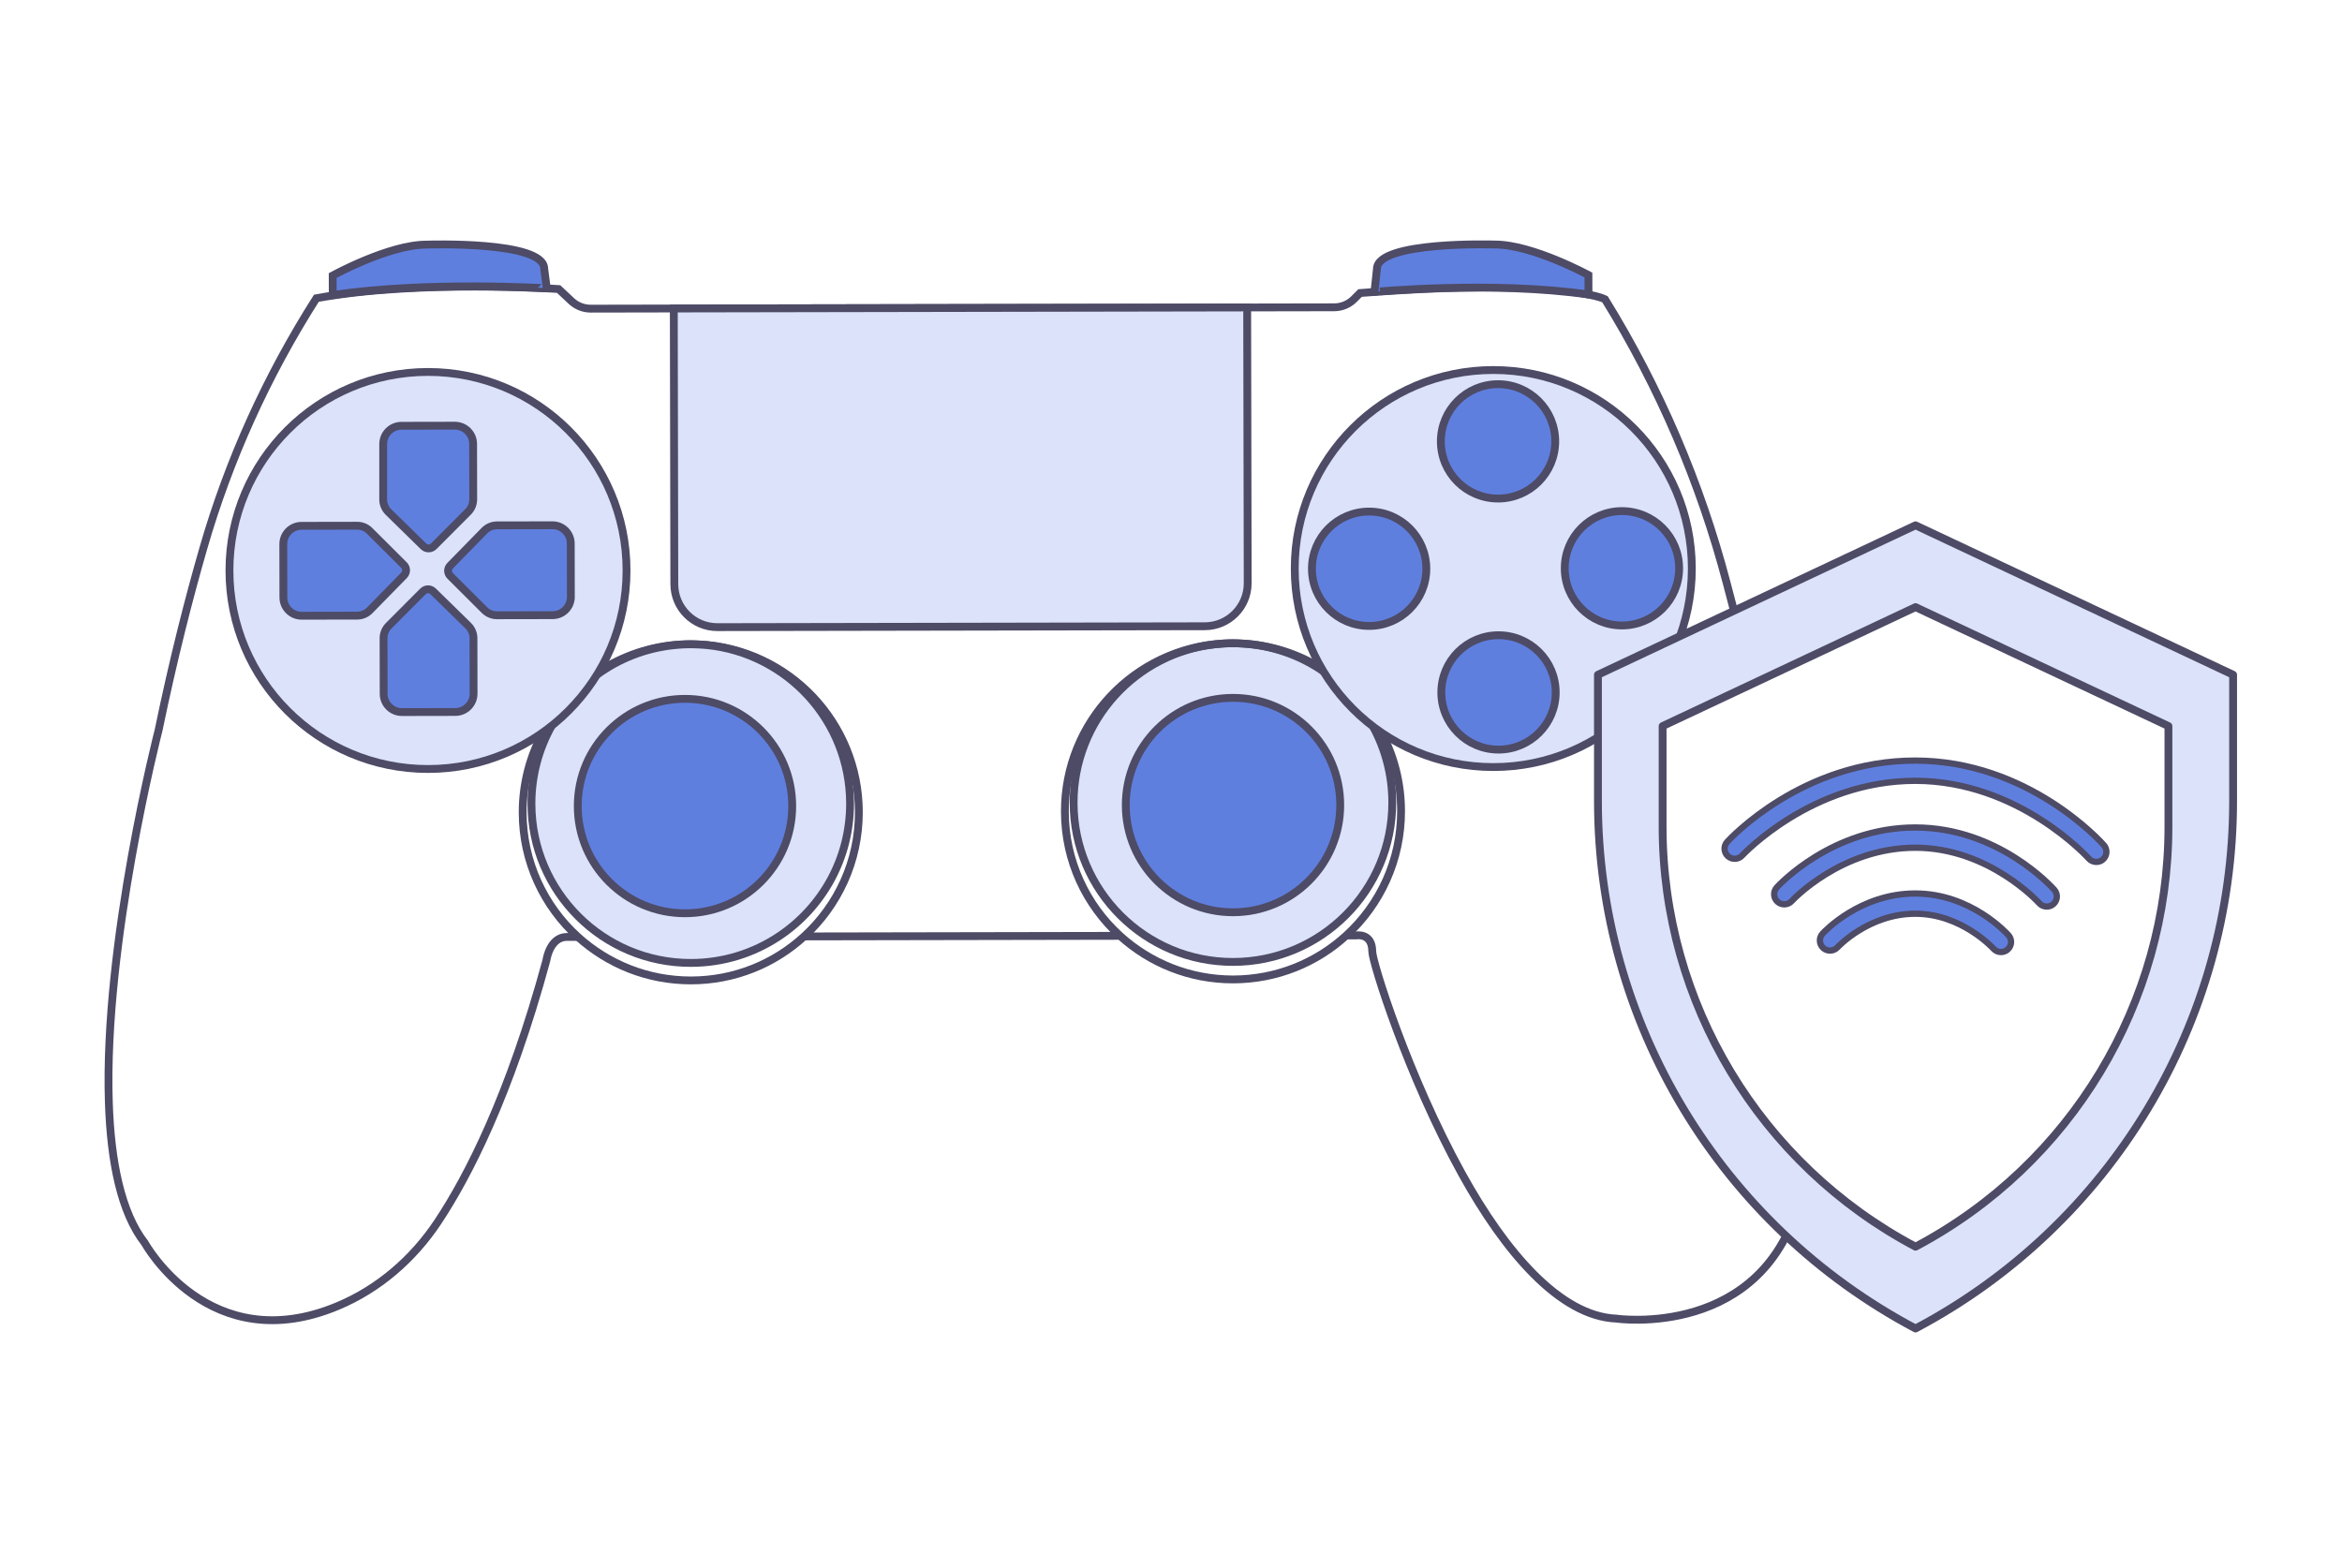 <svg width="448" height="300" viewBox="0 0 448 300" fill="none" xmlns="http://www.w3.org/2000/svg">
<rect width="448" height="300" fill="white"/>
<g clip-path="url(#clip0_2749_82577)">
<path d="M344.92 226.41C339.1 256.61 309.11 252.27 309.11 252.27C284.15 252.32 262.43 185.66 262.43 182.03C262.42 178.39 259.34 178.95 259.34 178.95H257.48C251.77 184.17 244.18 187.37 235.84 187.39C227.5 187.41 219.89 184.24 214.17 179.03L153.77 179.14C148.06 184.36 140.47 187.56 132.13 187.58C123.79 187.6 116.19 184.43 110.46 179.22H108.36C105.07 179.23 104.45 183.71 104.45 183.71C91.67 230.71 76.59 242.76 76.59 242.76C44.48 267.14 27.65 237.81 27.65 237.81C10.55 216.04 30.27 139.66 30.27 139.66C38.86 98.26 50.13 75.67 50.13 75.67L60.45 57.04C61.55 56.84 62.67 56.65 63.81 56.48L63.8 53.05C63.8 53.05 74.54 47.16 81.67 47.15C81.67 47.15 104.25 46.34 104.26 51.75L104.27 55.13C105.88 55.21 106.79 55.27 106.79 55.27L110.79 59.04L257.38 58.77L260.1 56.03C261.06 55.95 262 55.89 262.93 55.82L262.92 51.45C262.91 46.04 285.49 46.76 285.49 46.76C292.61 46.75 303.38 52.6 303.38 52.6L303.39 56.23C306.04 56.74 306.94 57.2 306.94 57.2L317.34 76.1C320.3 80.89 322.22 85.35 323.65 90.79L337.43 138.94C353.9 206.88 344.92 226.41 344.92 226.41Z" fill="white"/>
<path d="M257.56 178.96H259.42C259.42 178.96 262.49 178.4 262.5 182.03C262.5 184.07 269.31 205.85 279.69 224.63C287.85 239.39 298.35 251.81 309.19 252.27C309.19 252.27 337.54 256.38 344.46 228.86C344.8 227.52 345.15 226.17 345.54 224.84C346.16 222.66 347.14 218.09 347.39 210.19V210.18C347.8 197.04 346.17 174.7 337.5 138.97L330.3 111.55C325.27 92.39 317.42 74.09 307.01 57.24C307.01 57.24 298.96 53.06 260.17 56.06L259.02 57.21C258.01 58.22 256.64 58.79 255.22 58.79L238.57 58.82L128.89 59.02L113 59.05C111.62 59.05 110.3 58.53 109.3 57.59L106.86 55.3C106.86 55.3 80.01 53.46 60.52 57.06C51.09 71.87 43.79 87.94 38.92 104.81C36.17 114.33 33.17 126.01 30.34 139.68C30.34 139.68 19.81 180.48 20.82 210.95C21.19 222.16 23.13 231.97 27.72 237.84C27.72 237.84 40.04 260.19 64.66 249.84C72.49 246.55 79.05 240.84 83.75 233.77C89.48 225.15 97.46 209.71 104.52 183.73C104.52 183.73 105.13 179.26 108.43 179.25H110.53" stroke="#4D4B66" stroke-width="1.5" stroke-miterlimit="10"/>
<path d="M214.251 179.04L153.851 179.15" stroke="#4D4B66" stroke-width="1.5" stroke-miterlimit="10"/>
<path d="M103.861 140.11C101.381 144.68 99.971 149.91 99.981 155.47C100.001 164.89 104.061 173.35 110.521 179.22C116.261 184.42 123.851 187.58 132.191 187.57C140.531 187.56 148.131 184.37 153.831 179.14C160.271 173.25 164.301 164.77 164.291 155.35C164.261 138.22 150.841 124.24 133.951 123.3C133.881 123.3 133.801 123.29 133.731 123.29C133.511 123.27 133.291 123.26 133.071 123.26C132.741 123.25 132.401 123.24 132.071 123.24C131.731 123.24 131.391 123.25 131.061 123.26C130.841 123.26 130.631 123.27 130.411 123.29C130.351 123.29 130.281 123.3 130.231 123.3C124.461 123.63 119.091 125.49 114.541 128.48" stroke="#4D4B66" stroke-width="1.5" stroke-miterlimit="10"/>
<path d="M105.55 138.831C103.07 143.251 101.65 148.371 101.66 153.801C101.69 170.631 115.36 184.251 132.19 184.221C138.39 184.211 144.16 182.351 148.96 179.161C157.21 173.691 162.63 164.321 162.61 153.691C162.58 137.901 150.57 124.951 135.19 123.411C134.93 123.381 134.68 123.371 134.42 123.351C134.18 123.331 133.95 123.311 133.72 123.311C133.5 123.301 133.28 123.291 133.06 123.281C132.73 123.271 132.39 123.261 132.06 123.261C131.72 123.261 131.38 123.271 131.05 123.281C130.83 123.291 130.61 123.301 130.4 123.311C130.17 123.321 129.94 123.341 129.71 123.361C129.44 123.381 129.19 123.401 128.93 123.431C123.43 124.001 118.37 126.031 114.14 129.131" fill="#DBE2F9"/>
<path d="M105.55 138.831C103.07 143.251 101.65 148.371 101.66 153.801C101.69 170.631 115.36 184.251 132.19 184.221C138.39 184.211 144.16 182.351 148.96 179.161C157.21 173.691 162.63 164.321 162.61 153.691C162.58 137.901 150.57 124.951 135.19 123.411C134.93 123.381 134.68 123.371 134.42 123.351C134.18 123.331 133.95 123.311 133.72 123.311C133.5 123.301 133.28 123.291 133.06 123.281C132.73 123.271 132.39 123.261 132.06 123.261C131.72 123.261 131.38 123.271 131.05 123.281C130.83 123.291 130.61 123.301 130.4 123.311C130.17 123.321 129.94 123.341 129.71 123.361C129.44 123.381 129.19 123.401 128.93 123.431C123.43 124.001 118.37 126.031 114.14 129.131" stroke="#4D4B66" stroke-width="1.5" stroke-miterlimit="10"/>
<path d="M253.16 128.451C249.04 125.601 244.17 123.751 238.92 123.221C238.66 123.191 238.41 123.181 238.15 123.161C237.99 123.141 237.83 123.131 237.67 123.121C237.6 123.111 237.52 123.111 237.45 123.111C237.23 123.101 237.01 123.091 236.79 123.081C236.46 123.071 236.12 123.061 235.79 123.061C235.45 123.061 235.11 123.071 234.78 123.081C234.56 123.091 234.34 123.101 234.13 123.111C234.07 123.111 234.01 123.111 233.95 123.121C233.79 123.131 233.61 123.141 233.45 123.161C233.19 123.181 232.95 123.201 232.69 123.231C232.68 123.231 232.67 123.231 232.66 123.231C217.31 124.821 205.34 137.821 205.37 153.611C205.4 170.441 219.07 184.061 235.9 184.031C252.74 184.001 266.36 170.331 266.33 153.501C266.32 148.251 264.99 143.301 262.64 138.991" fill="#DBE2F9"/>
<path d="M253.16 128.451C249.04 125.601 244.17 123.751 238.92 123.221C238.66 123.191 238.41 123.181 238.15 123.161C237.99 123.141 237.83 123.131 237.67 123.121C237.6 123.111 237.52 123.111 237.45 123.111C237.23 123.101 237.01 123.091 236.79 123.081C236.46 123.071 236.12 123.061 235.79 123.061C235.45 123.061 235.11 123.071 234.78 123.081C234.56 123.091 234.34 123.101 234.13 123.111C234.07 123.111 234.01 123.111 233.95 123.121C233.79 123.131 233.61 123.141 233.45 123.161C233.19 123.181 232.95 123.201 232.69 123.231C232.68 123.231 232.67 123.231 232.66 123.231C217.31 124.821 205.34 137.821 205.37 153.611C205.4 170.441 219.07 184.061 235.9 184.031C252.74 184.001 266.36 170.331 266.33 153.501C266.32 148.251 264.99 143.301 262.64 138.991" stroke="#4D4B66" stroke-width="1.5" stroke-miterlimit="10"/>
<path d="M252.84 127.921C248.4 125.141 243.22 123.431 237.68 123.121C237.61 123.111 237.53 123.111 237.46 123.111C237.24 123.091 237.02 123.081 236.8 123.081C236.47 123.071 236.13 123.061 235.8 123.061C235.46 123.061 235.13 123.071 234.79 123.081C234.57 123.081 234.36 123.091 234.14 123.111C234.08 123.111 234.02 123.111 233.96 123.121C217.06 124.101 203.67 138.131 203.7 155.281C203.72 164.701 207.78 173.161 214.24 179.031C219.97 184.231 227.57 187.391 235.91 187.381C244.25 187.361 251.85 184.181 257.55 178.951C263.99 173.061 268.02 164.581 268.01 155.161C268 149.751 266.66 144.641 264.28 140.171" stroke="#4D4B66" stroke-width="1.5" stroke-miterlimit="10"/>
<path d="M230.471 119.81L137.231 119.98C132.691 119.99 129.001 116.31 128.991 111.77L128.891 59.02L238.571 58.82L238.671 111.57C238.681 116.11 235.011 119.8 230.471 119.81Z" fill="#DBE2F9" stroke="#4D4B66" stroke-width="1.5" stroke-miterlimit="10"/>
<path d="M303.86 56.35L303.85 52.62C303.85 52.62 293.09 46.77 285.96 46.78C285.96 46.78 263.38 46.06 263.39 51.47L262.92 55.84C262.91 55.84 285.55 53.7 303.86 56.35Z" fill="#5F7FDF" stroke="#4D4B66" stroke-width="1.5" stroke-miterlimit="10"/>
<path d="M63.651 56.441L63.641 52.711C63.641 52.711 74.381 46.821 81.511 46.8C81.511 46.8 104.091 46.001 104.101 51.41L104.591 55.16C104.591 55.17 81.941 53.73 63.651 56.441Z" fill="#5F7FDF" stroke="#4D4B66" stroke-width="1.5" stroke-miterlimit="10"/>
<path d="M131.031 174.72C142.358 174.72 151.541 165.538 151.541 154.21C151.541 142.883 142.358 133.7 131.031 133.7C119.703 133.7 110.521 142.883 110.521 154.21C110.521 165.538 119.703 174.72 131.031 174.72Z" fill="#5F7FDF" stroke="#4D4B66" stroke-width="1.5" stroke-miterlimit="10"/>
<path d="M235.861 174.531C247.188 174.531 256.371 165.348 256.371 154.021C256.371 142.693 247.188 133.511 235.861 133.511C224.533 133.511 215.351 142.693 215.351 154.021C215.351 165.348 224.533 174.531 235.861 174.531Z" fill="#5F7FDF" stroke="#4D4B66" stroke-width="1.5" stroke-miterlimit="10"/>
<path d="M81.871 147.12C102.846 147.12 119.851 130.116 119.851 109.14C119.851 88.164 102.846 71.16 81.871 71.16C60.895 71.16 43.891 88.164 43.891 109.14C43.891 130.116 60.895 147.12 81.871 147.12Z" fill="#DBE2F9" stroke="#4D4B66" stroke-width="1.5" stroke-miterlimit="10"/>
<path d="M285.65 146.75C306.626 146.75 323.63 129.746 323.63 108.77C323.63 87.794 306.626 70.79 285.65 70.79C264.674 70.79 247.67 87.794 247.67 108.77C247.67 129.746 264.674 146.75 285.65 146.75Z" fill="#DBE2F9" stroke="#4D4B66" stroke-width="1.5" stroke-miterlimit="10"/>
<path d="M286.65 143.41C292.692 143.41 297.59 138.512 297.59 132.47C297.59 126.428 292.692 121.53 286.65 121.53C280.608 121.53 275.71 126.428 275.71 132.47C275.71 138.512 280.608 143.41 286.65 143.41Z" fill="#5F7FDF" stroke="#4D4B66" stroke-width="1.5" stroke-miterlimit="10"/>
<path d="M286.56 95.38C292.602 95.38 297.5 90.482 297.5 84.44C297.5 78.398 292.602 73.5 286.56 73.5C280.518 73.5 275.62 78.398 275.62 84.44C275.62 90.482 280.518 95.38 286.56 95.38Z" fill="#5F7FDF" stroke="#4D4B66" stroke-width="1.5" stroke-miterlimit="10"/>
<path d="M261.9 119.75C267.942 119.75 272.84 114.852 272.84 108.81C272.84 102.768 267.942 97.87 261.9 97.87C255.858 97.87 250.96 102.768 250.96 108.81C250.96 114.852 255.858 119.75 261.9 119.75Z" fill="#5F7FDF" stroke="#4D4B66" stroke-width="1.5" stroke-miterlimit="10"/>
<path d="M310.26 119.66C316.302 119.66 321.2 114.762 321.2 108.72C321.2 102.678 316.302 97.78 310.26 97.78C304.218 97.78 299.32 102.678 299.32 108.72C299.32 114.762 304.218 119.66 310.26 119.66Z" fill="#5F7FDF" stroke="#4D4B66" stroke-width="1.5" stroke-miterlimit="10"/>
<path d="M74.34 119.73L80.9 113.15C81.44 112.61 82.31 112.6 82.86 113.14L89.56 119.7C90.2 120.33 90.57 121.19 90.57 122.09L90.59 132.71C90.59 134.64 89.03 136.21 87.1 136.21L76.89 136.23C74.96 136.23 73.39 134.67 73.39 132.74L73.37 122.11C73.36 121.22 73.72 120.36 74.34 119.73Z" fill="#5F7FDF" stroke="#4D4B66" stroke-width="1.5" stroke-miterlimit="10"/>
<path d="M89.531 97.93L82.971 104.51C82.431 105.05 81.561 105.06 81.011 104.52L74.311 97.96C73.671 97.33 73.301 96.47 73.301 95.57V84.96C73.301 83.03 74.861 81.46 76.791 81.46L87.001 81.44C88.931 81.44 90.501 83 90.501 84.93L90.521 95.56C90.511 96.45 90.161 97.3 89.531 97.93Z" fill="#5F7FDF" stroke="#4D4B66" stroke-width="1.5" stroke-miterlimit="10"/>
<path d="M92.7 116.74L86.12 110.18C85.58 109.64 85.57 108.77 86.11 108.22L92.67 101.52C93.3 100.88 94.16 100.51 95.06 100.51L105.68 100.49C107.61 100.49 109.18 102.05 109.18 103.98L109.2 114.19C109.2 116.12 107.64 117.69 105.71 117.69L95.08 117.71C94.18 117.72 93.33 117.36 92.7 116.74Z" fill="#5F7FDF" stroke="#4D4B66" stroke-width="1.5" stroke-miterlimit="10"/>
<path d="M70.69 101.55L77.27 108.11C77.81 108.65 77.82 109.52 77.28 110.07L70.72 116.77C70.09 117.41 69.23 117.78 68.33 117.78L57.71 117.8C55.78 117.8 54.21 116.24 54.21 114.31L54.19 104.1C54.19 102.17 55.75 100.6 57.68 100.6L68.31 100.58C69.21 100.57 70.06 100.92 70.69 101.55Z" fill="#5F7FDF" stroke="#4D4B66" stroke-width="1.5" stroke-miterlimit="10"/>
<path d="M366.42 254.16C329.05 234.37 305.67 195.55 305.67 153.26V129.09L366.42 100.5L427.17 129.09V153.26C427.17 195.55 403.8 234.37 366.42 254.16Z" fill="#DBE2F9" stroke="#4D4B66" stroke-width="1.5" stroke-miterlimit="10" stroke-linecap="round" stroke-linejoin="round"/>
<path d="M366.42 238.51C336.66 222.75 318.04 191.84 318.04 158.16V138.91L366.42 116.15L414.8 138.91V158.16C414.8 191.84 396.18 222.75 366.42 238.51Z" fill="white" stroke="#4D4B66" stroke-width="1.5" stroke-miterlimit="10" stroke-linecap="round" stroke-linejoin="round"/>
<path d="M401.01 164.9C400.47 164.9 399.94 164.68 399.56 164.25C399.43 164.1 386.13 149.38 366.36 149.38C346.57 149.38 333.39 163.53 333.26 163.67C332.54 164.46 331.31 164.51 330.52 163.79C329.73 163.07 329.67 161.85 330.39 161.06C330.97 160.42 344.81 145.51 366.35 145.51C387.91 145.51 401.87 161.03 402.45 161.69C403.16 162.49 403.08 163.72 402.28 164.42C401.93 164.74 401.47 164.9 401.01 164.9Z" fill="#5F7FDF" stroke="#4D4B66" stroke-width="1.2" stroke-miterlimit="10"/>
<path d="M391.53 173.44C390.99 173.44 390.46 173.22 390.08 172.79C389.99 172.69 380.48 162.18 366.38 162.18C352.21 162.18 342.84 172.27 342.75 172.38C342.03 173.17 340.8 173.23 340.01 172.51C339.22 171.79 339.16 170.56 339.88 169.77C340.31 169.3 350.51 158.31 366.37 158.31C382.25 158.31 392.54 169.74 392.97 170.23C393.68 171.03 393.6 172.26 392.8 172.96C392.44 173.28 391.98 173.44 391.53 173.44Z" fill="#5F7FDF" stroke="#4D4B66" stroke-width="1.2" stroke-miterlimit="10"/>
<path d="M382.77 182.139C382.23 182.139 381.7 181.919 381.32 181.489C381.26 181.429 375.25 174.809 366.39 174.809C357.45 174.809 351.56 181.169 351.5 181.229C350.78 182.019 349.55 182.079 348.76 181.359C347.97 180.639 347.91 179.409 348.63 178.619C348.92 178.309 355.75 170.939 366.38 170.939C377.03 170.939 383.92 178.609 384.21 178.929C384.92 179.729 384.84 180.959 384.04 181.659C383.69 181.979 383.23 182.139 382.77 182.139Z" fill="#5F7FDF" stroke="#4D4B66" stroke-width="1.2" stroke-miterlimit="10"/>
</g>
<defs>
<clipPath id="clip0_2749_82577">
<rect width="407.92" height="208.91" fill="white" transform="translate(20 46)"/>
</clipPath>
</defs>
</svg>
